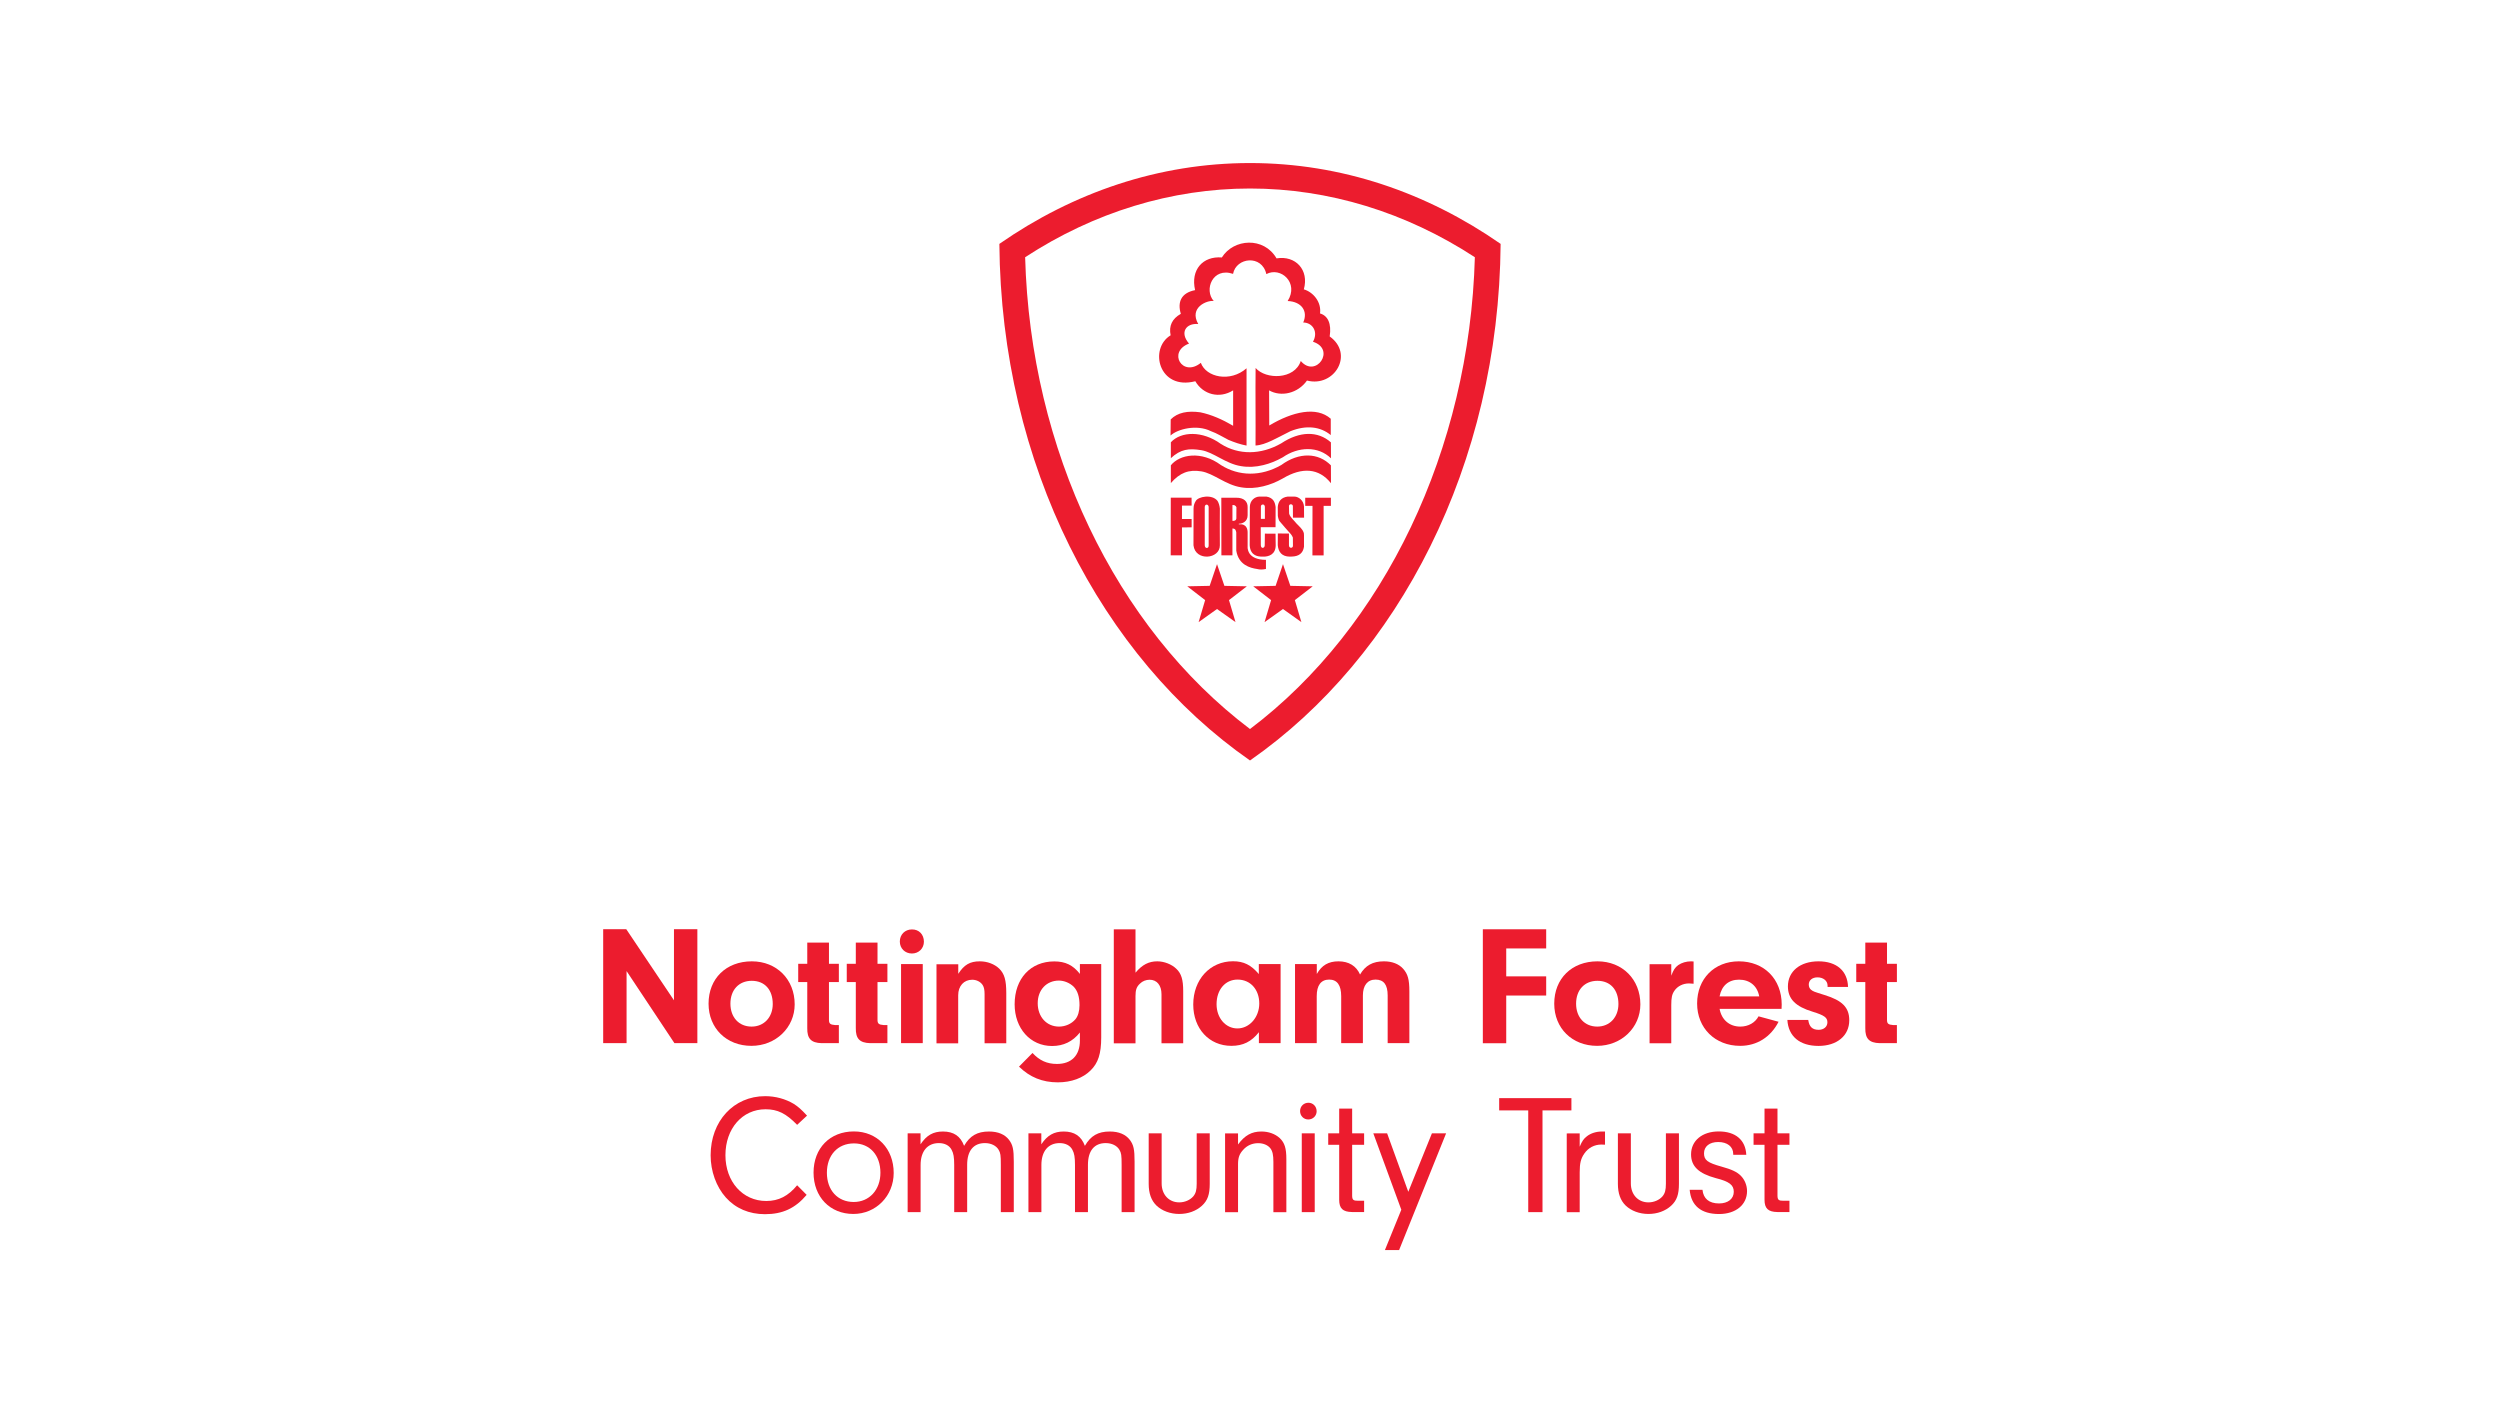 <?xml version="1.0" encoding="UTF-8"?>
<!-- Generator: Adobe Illustrator 27.1.0, SVG Export Plug-In . SVG Version: 6.00 Build 0)  -->
<svg xmlns="http://www.w3.org/2000/svg" xmlns:xlink="http://www.w3.org/1999/xlink" version="1.1" id="Layer_1" x="0px" y="0px" viewBox="0 0 325.98 184.25" style="enable-background:new 0 0 325.98 184.25;" xml:space="preserve">
<style type="text/css">
	.st0{fill:#BDCA80;}
	.st1{fill:#3C3C3B;}
	.st2{fill:#51555C;}
	.st3{fill:#FFFFFF;}
	.st4{fill:#E63329;}
	.st5{fill:#1D1D1B;}
	.st6{fill:#4CC9E9;}
	.st7{fill-rule:evenodd;clip-rule:evenodd;fill:#1D1D1B;}
	.st8{fill-rule:evenodd;clip-rule:evenodd;fill:#B59C68;}
	.st9{fill:#213A8E;}
	.st10{fill:#6EC6AA;}
	.st11{fill:#182D55;}
	.st12{fill:#49AD35;}
	.st13{fill:#065252;}
	.st14{fill:#E72176;}
	.st15{fill:#00B0AD;}
	.st16{fill:#002E5A;}
	.st17{fill:#E29C00;}
	.st18{fill:#67B9E8;}
	.st19{fill:#512100;}
	.st20{fill:#EE781D;}
	.st21{fill:#0F2E46;}
	.st22{fill:#014593;}
	.st23{fill:#FAB700;}
	.st24{fill:#002F57;}
	.st25{fill-rule:evenodd;clip-rule:evenodd;fill:#939598;}
	.st26{fill:#A789BF;}
	.st27{fill-rule:evenodd;clip-rule:evenodd;fill:#A789BF;}
	.st28{clip-path:url(#SVGID_00000126309010451909377880000010900933015945258133_);}
	.st29{fill:#643B81;}
	.st30{fill-rule:evenodd;clip-rule:evenodd;fill:#FFFFFF;}
	.st31{fill-rule:evenodd;clip-rule:evenodd;fill:#643B81;}
	.st32{fill-rule:evenodd;clip-rule:evenodd;fill:#BDCC2A;}
	.st33{clip-path:url(#SVGID_00000096050869225757532100000013534458089230166666_);}
	.st34{fill:#625300;}
	.st35{fill-rule:evenodd;clip-rule:evenodd;fill:#625300;}
	.st36{fill-rule:evenodd;clip-rule:evenodd;fill:#4F9EB8;}
	.st37{clip-path:url(#SVGID_00000150817646762463712480000000574871494819052717_);}
	.st38{fill:#004270;}
	.st39{fill-rule:evenodd;clip-rule:evenodd;fill:#004270;}
	.st40{fill:url(#SVGID_00000065076816475781726620000003007719945018761657_);}
	.st41{fill:#004621;}
	.st42{fill:url(#SVGID_00000131341142041786302830000008976664640493192082_);}
	.st43{fill:url(#SVGID_00000085958722926605077540000017211865740225379243_);}
	.st44{fill:url(#SVGID_00000052097578234257380620000007095642860870439319_);}
	.st45{fill:none;}
	.st46{fill-rule:evenodd;clip-rule:evenodd;fill:#D4007F;}
	.st47{fill:#663079;}
	.st48{fill:#E32213;}
	.st49{fill:#E2241D;}
	.st50{fill:#002D74;}
	.st51{fill:#E1071B;}
	.st52{fill:#407E98;}
	.st53{fill:#407D98;}
	.st54{fill:#86CC00;}
	
		.st55{clip-path:url(#SVGID_00000096061728788149875720000006352488282124097453_);fill:url(#SVGID_00000169525464662617949800000015466950624510762413_);}
	.st56{fill:#EF7959;}
	.st57{fill:#3F2683;}
	.st58{clip-path:url(#SVGID_00000044886687494372059560000000307273957514140829_);fill:#EF7959;}
	.st59{clip-path:url(#SVGID_00000078032053425474919190000002190068653161870522_);fill:#3F2683;}
	.st60{clip-path:url(#SVGID_00000101800074427667039810000003528410481342953895_);fill:#3F2683;}
	.st61{fill:#233467;}
	.st62{fill:#0066B0;}
	.st63{fill:#89BDE7;}
	.st64{fill:#E42618;}
	.st65{fill:#EA5937;}
	.st66{fill:#F08864;}
	.st67{fill:#F6B296;}
	.st68{fill:#FBDACA;}
	.st69{fill:#495256;}
	.st70{fill:#91989C;}
	.st71{fill:#93C021;}
	.st72{fill:#64247F;}
	.st73{fill:#EC1C2E;}
	.st74{fill-rule:evenodd;clip-rule:evenodd;fill:#AFCA0A;}
	.st75{fill:#929090;}
	.st76{fill:#7A2980;}
	.st77{fill:#39AFC7;}
	.st78{fill:#3D9657;}
	.st79{fill:#A8C8AB;}
	.st80{fill:url(#SVGID_00000163058833686353201510000013317039655535424692_);}
	.st81{fill:url(#SVGID_00000072965665043437473980000005223759698353733017_);}
	.st82{fill:url(#SVGID_00000059273228617019863140000015499553361183515804_);}
	.st83{fill:url(#SVGID_00000160165699829078007990000006046544410483041979_);}
	.st84{fill:url(#SVGID_00000039122164829426328130000007550815584276757134_);}
	.st85{fill:#2E2980;}
	.st86{fill:url(#SVGID_00000071533906792838090540000015453408523057423270_);}
	.st87{fill:url(#SVGID_00000161619603940502701790000002311851538686865072_);}
	.st88{fill:url(#SVGID_00000119102584088673728620000015822940041043088303_);}
	.st89{fill:url(#SVGID_00000108309985135186420440000007826281747928949929_);}
	.st90{fill:url(#SVGID_00000098196494438698749090000006038008658071277717_);}
	.st91{fill:#EF7A33;}
	.st92{fill:#868D90;}
	.st93{fill:#7D3189;}
	.st94{fill:#F05623;}
	.st95{fill:#41BFBE;}
	.st96{fill:#9DD7D6;}
	.st97{fill:url(#SVGID_00000020363479050514304390000013189255509877469571_);}
	.st98{fill:#004D46;}
	.st99{fill:#15864A;}
	.st100{fill:#9C9B9B;}
	.st101{fill:#E8530E;}
	.st102{fill:#313071;}
	.st103{fill:#2D2D2B;}
	.st104{fill:#195FAA;}
	.st105{fill:#52C8EC;}
	.st106{fill:#C5B58B;}
	.st107{fill:#1F2F79;}
	.st108{fill:#47D7AC;}
	.st109{fill:#E62178;}
	.st110{fill:#3B2682;}
	.st111{fill:#E62A32;}
	.st112{fill:#455BA6;}
	.st113{fill:#128E9B;}
	.st114{fill:#2C3847;}
	.st115{fill:#83C7DB;}
	.st116{fill:#53BBB1;}
	.st117{fill:#E4032D;}
	.st118{fill:#4A4A49;}
	.st119{fill:#1A6777;}
	.st120{fill:#A8D3AF;}
	.st121{fill:#6FBC85;}
	.st122{fill:#00A75D;}
	.st123{fill:#575657;}
	.st124{fill:#FDC500;}
	.st125{fill:#FCC11A;}
	.st126{fill:#F39733;}
	.st127{fill:#8F9498;}
	.st128{fill:#605C5A;}
</style>
<g>
	<g>
		<g>
			<path class="st73" d="M81.7,136.02h-3.05v-14.86h3.01l6.22,9.27v-9.27h3.05v14.86h-2.99l-6.24-9.4V136.02z"></path>
			<path class="st73" d="M103.62,130.96c0,3.03-2.47,5.41-5.64,5.41c-3.25,0-5.59-2.29-5.59-5.5c0-3.27,2.29-5.52,5.64-5.52     C101.28,125.35,103.62,127.71,103.62,130.96z M95.24,130.87c0,1.78,1.11,2.99,2.76,2.99c1.63,0,2.76-1.23,2.76-2.94     c0-1.87-1.05-3.03-2.74-3.03C96.35,127.89,95.24,129.07,95.24,130.87z"></path>
			<path class="st73" d="M108.09,132.99c0,0.49,0.18,0.62,0.8,0.67h0.49v2.36h-2.25c-1.38-0.04-1.89-0.6-1.87-1.96v-6.01h-1.18     v-2.38h1.18v-2.76h2.83v2.76h1.29v2.38h-1.29V132.99z"></path>
			<path class="st73" d="M114.42,132.99c0,0.49,0.18,0.62,0.8,0.67h0.49v2.36h-2.25c-1.38-0.04-1.89-0.6-1.87-1.96v-6.01h-1.18     v-2.38h1.18v-2.76h2.83v2.76h1.29v2.38h-1.29V132.99z"></path>
			<path class="st73" d="M120.47,122.79c0,0.87-0.67,1.54-1.56,1.54c-0.91,0-1.58-0.67-1.58-1.56c0-0.91,0.67-1.58,1.58-1.58     C119.83,121.18,120.47,121.85,120.47,122.79z M120.32,136.02h-2.83v-10.31h2.83V136.02z"></path>
			<path class="st73" d="M124.95,125.71v1.27c0.76-1.18,1.52-1.63,2.81-1.63c0.98,0,1.92,0.36,2.54,0.96     c0.67,0.67,0.91,1.49,0.91,3.19v6.53h-2.83v-6.39c0-0.58-0.07-0.91-0.25-1.2c-0.27-0.42-0.8-0.69-1.36-0.69     c-1.09,0-1.83,0.82-1.83,2.03v6.26h-2.83v-10.31H124.95z"></path>
			<path class="st73" d="M140.81,125.71h2.78v9.56c0,2.12-0.4,3.34-1.38,4.3c-1,1-2.52,1.56-4.28,1.56c-2.01,0-3.65-0.67-5.06-2.05     l1.76-1.78c0.91,0.98,1.89,1.43,3.19,1.43c1.89,0,2.99-1.11,2.99-3.05v-1.05c-0.94,1.18-2.14,1.76-3.63,1.76     c-2.83,0-4.88-2.29-4.88-5.44c0-3.34,2.07-5.59,5.17-5.59c1.45,0,2.45,0.49,3.34,1.63V125.71z M135.31,130.81     c0,1.78,1.16,3.05,2.78,3.05c0.82,0,1.63-0.36,2.14-0.96c0.33-0.4,0.53-1.05,0.53-1.83c0-1.11-0.25-1.87-0.76-2.41     c-0.51-0.49-1.23-0.8-1.94-0.8C136.44,127.87,135.31,129.09,135.31,130.81z"></path>
			<path class="st73" d="M148.07,126.82c0.87-1.03,1.72-1.47,2.83-1.47c0.89,0,1.87,0.38,2.47,0.96c0.67,0.62,0.91,1.43,0.91,2.92     v6.8h-2.83v-6.39c0-1.16-0.6-1.89-1.54-1.89c-0.49,0-0.94,0.18-1.27,0.51c-0.45,0.42-0.58,0.82-0.58,1.63v6.15h-2.83v-14.86h2.83     V126.82z"></path>
			<path class="st73" d="M164.15,125.71h2.83v10.31h-2.83v-1.43c-0.96,1.23-2.07,1.78-3.59,1.78c-2.9,0-4.97-2.25-4.97-5.39     c0-3.25,2.18-5.64,5.19-5.64c1.4,0,2.36,0.49,3.36,1.67V125.71z M158.63,130.94c0,1.8,1.18,3.16,2.72,3.16     c1.58,0,2.85-1.47,2.85-3.25c0-1.83-1.16-3.12-2.83-3.12C159.76,127.73,158.63,129.05,158.63,130.94z"></path>
			<path class="st73" d="M171.7,125.71V127c0.65-1.14,1.52-1.65,2.83-1.65c1.34,0,2.32,0.6,2.81,1.72c0.69-1.18,1.65-1.72,3.12-1.72     c1.05,0,1.92,0.33,2.49,0.96c0.62,0.69,0.82,1.4,0.82,2.96v6.75h-2.83v-6.22c0-1.4-0.51-2.07-1.58-2.07     c-1.05,0-1.65,0.76-1.65,2.07v6.22h-2.83v-6.13c0-1.43-0.53-2.16-1.56-2.16c-1.07,0-1.63,0.74-1.63,2.16v6.13h-2.83v-10.31H171.7     z"></path>
			<path class="st73" d="M196.4,127.31h5.21v2.5h-5.21v6.22h-3.05v-14.86h8.26v2.5h-5.21V127.31z"></path>
			<path class="st73" d="M213.89,130.96c0,3.03-2.47,5.41-5.64,5.41c-3.25,0-5.59-2.29-5.59-5.5c0-3.27,2.29-5.52,5.64-5.52     C211.55,125.35,213.89,127.71,213.89,130.96z M205.51,130.87c0,1.78,1.11,2.99,2.76,2.99c1.63,0,2.76-1.23,2.76-2.94     c0-1.87-1.05-3.03-2.74-3.03C206.62,127.89,205.51,129.07,205.51,130.87z"></path>
			<path class="st73" d="M217.92,125.71v1.51c0.29-0.76,0.49-1.07,0.91-1.38c0.45-0.31,1.05-0.49,1.67-0.49c0.07,0,0.18,0,0.33,0.02     v2.9c-0.22-0.02-0.45-0.04-0.6-0.04c-0.78,0-1.49,0.36-1.89,0.94c-0.33,0.47-0.42,0.91-0.42,1.89v4.97h-2.83v-10.31H217.92z"></path>
			<path class="st73" d="M224.22,131.54c0.25,1.43,1.29,2.32,2.7,2.32c1.05,0,1.94-0.51,2.38-1.34l2.61,0.71     c-1.02,2-2.83,3.14-5.01,3.14c-3.27,0-5.61-2.32-5.61-5.52c0-3.23,2.25-5.5,5.44-5.5c3.3,0,5.59,2.32,5.59,5.64l-0.02,0.56     H224.22z M229.39,129.92c-0.25-1.36-1.23-2.18-2.63-2.18c-1.36,0-2.27,0.78-2.54,2.18H229.39z"></path>
			<path class="st73" d="M238.3,128.69v-0.18c0-0.62-0.56-1.07-1.31-1.07c-0.69,0-1.14,0.38-1.14,0.94c0,0.27,0.11,0.53,0.29,0.67     c0.31,0.24,0.33,0.24,1.76,0.69c2.32,0.71,3.23,1.63,3.23,3.3c0,2-1.6,3.34-4.01,3.34c-2.45,0-3.94-1.25-4.06-3.39h2.72     c0.13,0.89,0.53,1.29,1.36,1.29c0.67,0,1.14-0.4,1.14-0.98c0-0.62-0.4-0.91-1.92-1.38c-2.23-0.67-3.23-1.67-3.23-3.3     c0-1.96,1.58-3.27,3.99-3.27c2.36,0,3.79,1.25,3.85,3.34H238.3z"></path>
			<path class="st73" d="M246.05,132.99c0,0.49,0.18,0.62,0.8,0.67h0.49v2.36h-2.25c-1.38-0.04-1.89-0.6-1.87-1.96v-6.01h-1.18     v-2.38h1.18v-2.76h2.83v2.76h1.29v2.38h-1.29V132.99z"></path>
		</g>
		<g>
			<path class="st73" d="M105.18,155.8c-1.49,1.76-3.14,2.52-5.44,2.52c-2.07,0-3.83-0.76-5.1-2.18c-1.25-1.4-1.98-3.43-1.98-5.5     c0-4.46,3.01-7.71,7.11-7.71c1.34,0,2.65,0.36,3.72,1c0.6,0.38,1,0.74,1.74,1.54l-1.29,1.2c-1.45-1.49-2.54-2.03-4.12-2.03     c-3.03,0-5.23,2.52-5.23,5.99c0,3.45,2.25,5.97,5.32,5.97c1.63,0,2.87-0.65,4.03-2.05L105.18,155.8z"></path>
			<path class="st73" d="M116.53,152.94c0,3.01-2.32,5.35-5.26,5.35c-3.05,0-5.19-2.23-5.19-5.39c0-3.19,2.14-5.37,5.26-5.37     C114.37,147.53,116.53,149.78,116.53,152.94z M107.82,152.92c0,2.27,1.4,3.81,3.5,3.81c2.03,0,3.48-1.58,3.48-3.81     c0-2.29-1.38-3.83-3.45-3.83C109.23,149.09,107.82,150.63,107.82,152.92z"></path>
			<path class="st73" d="M120.03,147.78v1.43c0.78-1.18,1.65-1.67,2.92-1.67c1.4,0,2.29,0.6,2.76,1.87     c0.76-1.32,1.72-1.87,3.25-1.87c1.18,0,2.07,0.38,2.61,1.09c0.49,0.65,0.62,1.23,0.62,2.85v6.57h-1.69v-6.17     c0-1.25-0.04-1.54-0.29-1.96c-0.31-0.53-0.98-0.87-1.78-0.87c-1.49,0-2.32,1-2.32,2.83v6.17h-1.69v-6.15c0-1-0.09-1.52-0.33-1.96     c-0.29-0.58-0.91-0.89-1.67-0.89c-1.49,0-2.38,1.07-2.38,2.85v6.15h-1.69v-10.27H120.03z"></path>
			<path class="st73" d="M135.78,147.78v1.43c0.78-1.18,1.65-1.67,2.92-1.67c1.4,0,2.29,0.6,2.76,1.87     c0.76-1.32,1.72-1.87,3.25-1.87c1.18,0,2.07,0.38,2.61,1.09c0.49,0.65,0.62,1.23,0.62,2.85v6.57h-1.69v-6.17     c0-1.25-0.04-1.54-0.29-1.96c-0.31-0.53-0.98-0.87-1.78-0.87c-1.49,0-2.32,1-2.32,2.83v6.17h-1.69v-6.15c0-1-0.09-1.52-0.33-1.96     c-0.29-0.58-0.91-0.89-1.67-0.89c-1.49,0-2.38,1.07-2.38,2.85v6.15h-1.69v-10.27H135.78z"></path>
			<path class="st73" d="M157.74,147.78v6.57c0,1.4-0.27,2.18-1.02,2.87c-0.76,0.69-1.8,1.07-2.96,1.07c-1.16,0-2.23-0.4-2.96-1.09     c-0.69-0.67-1.02-1.6-1.02-2.85v-6.57h1.69v6.53c0,1.45,0.94,2.47,2.29,2.47c0.71,0,1.4-0.29,1.83-0.78     c0.33-0.4,0.45-0.82,0.45-1.65v-6.57H157.74z"></path>
			<path class="st73" d="M161.43,147.78v1.45c0.89-1.2,1.78-1.69,3.05-1.69c0.94,0,1.78,0.31,2.38,0.85     c0.65,0.62,0.87,1.34,0.87,2.74v6.93h-1.69v-6.55c0-0.91-0.11-1.4-0.38-1.76c-0.31-0.42-0.91-0.69-1.6-0.69     c-0.76,0-1.45,0.29-1.96,0.87c-0.49,0.53-0.67,1.02-0.67,1.87v6.26h-1.69v-10.27H161.43z"></path>
			<path class="st73" d="M171.68,144.9c0,0.6-0.49,1.07-1.09,1.07c-0.6,0-1.07-0.47-1.07-1.09c0-0.62,0.47-1.09,1.09-1.09     C171.21,143.79,171.68,144.28,171.68,144.9z M171.43,158.05h-1.69v-10.27h1.69V158.05z"></path>
			<path class="st73" d="M176.31,155.95c0.02,0.51,0.16,0.62,0.78,0.62h0.78v1.47h-1.58c-1.2-0.02-1.67-0.47-1.67-1.6v-7.17h-1.43     v-1.49h1.43v-3.23h1.69v3.23h1.56v1.49h-1.56V155.95z"></path>
			<path class="st73" d="M186.71,147.78h1.85l-6.13,15.22h-1.85l2.14-5.26l-3.65-9.96h1.8l2.76,7.62L186.71,147.78z"></path>
			<path class="st73" d="M201.14,158.05h-1.87v-13.26h-3.79v-1.6h9.42v1.6h-3.77V158.05z"></path>
			<path class="st73" d="M205.98,147.78v1.74c0.31-0.74,0.53-1.05,0.94-1.36c0.51-0.4,1.22-0.62,1.96-0.62h0.4v1.72     c-0.18-0.02-0.36-0.02-0.47-0.02c-0.91,0-1.71,0.42-2.23,1.18c-0.45,0.65-0.6,1.25-0.6,2.43v5.21h-1.69v-10.27H205.98z"></path>
			<path class="st73" d="M218.92,147.78v6.57c0,1.4-0.27,2.18-1.02,2.87c-0.76,0.69-1.8,1.07-2.96,1.07c-1.16,0-2.23-0.4-2.96-1.09     c-0.69-0.67-1.02-1.6-1.02-2.85v-6.57h1.69v6.53c0,1.45,0.94,2.47,2.29,2.47c0.71,0,1.4-0.29,1.83-0.78     c0.33-0.4,0.45-0.82,0.45-1.65v-6.57H218.92z"></path>
			<path class="st73" d="M226,150.58v-0.11c0-0.96-0.78-1.56-1.96-1.56c-1.14,0-1.85,0.58-1.85,1.47c0,0.89,0.45,1.23,2.29,1.74     c1.31,0.36,2.01,0.69,2.5,1.18c0.51,0.51,0.82,1.25,0.82,2.01c0,1.78-1.47,2.99-3.65,2.99c-2.34,0-3.65-1.09-3.83-3.16h1.67     c0.11,1.16,0.87,1.78,2.16,1.78c1.16,0,1.92-0.6,1.92-1.52c0-0.89-0.58-1.34-2.34-1.78c-2.23-0.6-3.23-1.54-3.23-3.1     c0-1.78,1.45-2.99,3.61-2.99c2.18,0,3.5,1.11,3.59,3.05H226z"></path>
			<path class="st73" d="M231.77,155.95c0.02,0.51,0.16,0.62,0.78,0.62h0.78v1.47h-1.58c-1.2-0.02-1.67-0.47-1.67-1.6v-7.17h-1.43     v-1.49h1.43v-3.23h1.69v3.23h1.56v1.49h-1.56V155.95z"></path>
		</g>
	</g>
	<g>
		<g>
			<g>
				<path class="st73" d="M162.99,24.58c10.23,0,20.33,3.09,29.32,8.96c-0.69,25.04-11.77,48.26-29.32,61.52      c-17.55-13.26-28.64-36.47-29.32-61.52C142.66,27.67,152.76,24.58,162.99,24.58 M162.99,21.26c-11.91,0-23.06,3.85-32.68,10.54      c0.22,28.79,13.31,53.88,32.68,67.36c19.37-13.48,32.45-38.57,32.68-67.36C186.05,25.11,174.9,21.26,162.99,21.26L162.99,21.26z      "></path>
			</g>
		</g>
		<g>
			<path class="st73" d="M152.66,63c1.18-1.37,2.36-1.8,3.98-1.54c1.6,0.26,3.18,1.77,5.18,2.08c0.94,0.16,1.91,0.11,2.89-0.13     c0.87-0.21,1.72-0.55,2.55-1.02c2.53-1.51,4.72-1.36,6.29,0.62l-0.01-2.33c-1.62-1.66-4.14-1.76-6.48-0.04     c-2.66,1.52-5.52,1.47-7.86,0c-2.57-1.9-5.37-1.4-6.53,0.03V63z"></path>
			<path class="st73" d="M152.66,59.75c1.3-1.2,2.36-1.31,3.98-1.05c1.6,0.26,3.18,1.77,5.18,2.08c0.94,0.16,1.91,0.11,2.89-0.13     c0.87-0.21,1.72-0.55,2.55-1.02c2.03-1.41,4.63-1.49,6.29,0.13l-0.01-2.08c-1.71-1.52-4.09-1.46-6.48,0.13     c-2.66,1.52-5.54,1.53-7.86,0.08c-2.42-1.76-5.21-1.65-6.53-0.22V59.75z"></path>
		</g>
		<polygon class="st73" points="154.12,65.93 155.38,65.93 155.37,64.89 152.66,64.89 152.65,72.41 154.12,72.41 154.12,68.77     155.38,68.76 155.38,67.67 154.12,67.67   "></polygon>
		<g>
			<path class="st73" d="M158.76,65.32c-0.71-0.93-2.56-0.57-2.85,0.02c-0.15,0.23-0.28,0.55-0.28,0.98l-0.01,4.78     c0.24,2.13,3.47,1.81,3.44,0c0-0.79-0.01-1.62-0.01-2.41c0-0.79,0.01-1.58,0.01-2.37C159.02,65.92,158.92,65.59,158.76,65.32      M157.09,71.1c0-1.67,0-3.34,0-5.01c0.03-0.4,0.47-0.38,0.51,0c0,1.67,0,3.34,0,5.02C157.63,71.56,157.1,71.58,157.09,71.1"></path>
			<path class="st73" d="M162.68,71.48v-2.01c0.01-0.42-0.11-1.21-1.15-1.1l0-0.08c0.47,0.01,1.16-0.29,1.15-1.11     c0.01-0.34,0-0.68,0-1.03c0.03-0.76-0.5-1.27-1.5-1.25c-0.64,0-1.28,0-1.93,0l0.01,7.51h1.44v-3.5c0.44,0.01,0.45,0.31,0.5,0.51     c0,0.79,0,1.59,0,2.38c0.3,1.87,1.81,2.26,2.7,2.39c0.39,0.11,0.78,0.08,1.17,0v-1.19C162.67,72.99,162.72,71.53,162.68,71.48      M161.21,67.62c-0.03,0.24-0.23,0.31-0.51,0.3c0-0.69,0-1.37,0-2.06c0.24-0.04,0.43,0.06,0.52,0.28     C161.22,66.63,161.22,67.13,161.21,67.62"></path>
			<path class="st73" d="M168.58,65.99c0.01,0.5,0.01,1.01,0.01,1.51h1.45l-0.01-1.46c-0.04-0.76-0.67-1.28-1.25-1.29     c-0.29,0-0.59,0-0.88,0c-0.84,0.12-1.24,0.63-1.29,1.37l0.01,1.15c0.06,0.38,0.15,0.61,0.25,0.72c0.45,0.56,0.97,1.11,1.46,1.67     c0.11,0.13,0.18,0.28,0.25,0.43l0.01,1c0.06,0.44-0.54,0.46-0.52,0v-1.52l-1.45-0.01l-0.01,1.52c0.08,0.93,0.56,1.48,1.55,1.5     l0.31-0.01c0.88-0.03,1.43-0.42,1.56-1.28v-1.49l-0.02-0.29c-0.17-0.56-0.59-0.84-0.95-1.24c-0.33-0.43-0.84-0.81-0.97-1.3     l-0.02-1.01C168.13,65.64,168.58,65.72,168.58,65.99"></path>
		</g>
		<polygon class="st73" points="173.54,65.96 173.54,64.9 170.19,64.9 170.19,65.96 171.14,65.96 171.13,72.42 172.59,72.42     172.59,65.96   "></polygon>
		<g>
			<path class="st73" d="M164.93,69.58c-0.01,0.49-0.01,1.02-0.02,1.51c0.02,0.39-0.49,0.53-0.51,0l-0.01-2.35h1.93l0.01-2.63     c-0.08-0.61-0.28-1.2-1.2-1.36h-0.91c-0.63,0.02-1.24,0.53-1.25,1.34c-0.01,1.67-0.02,3.34-0.02,5c0.08,1.47,1.22,1.46,1.5,1.49     l0.4,0c0.5-0.02,1.49-0.22,1.49-1.49l-0.02-1.5L164.93,69.58z M164.41,66.06c-0.02-0.32,0.47-0.42,0.52,0v1.6l-0.52,0     C164.41,67.1,164.4,66.63,164.41,66.06"></path>
			<path class="st73" d="M152.63,56.79c-0.01-0.68,0.03-1.43,0.02-2.1c0.91-0.91,2.21-1.15,3.85-0.93c1.45,0.3,2.88,0.93,4.29,1.76     V50.9c-1.78,1.12-3.92,0.56-4.93-1.19c-4.77,1.23-6.08-4.26-3.22-5.99c-0.25-1.23,0.19-2.16,1.33-2.8     c-0.46-1.52,0.03-2.73,1.86-3.09c-0.61-2.67,1.02-4.46,3.49-4.26c1.53-2.46,5.48-2.73,7.13,0.12c2.49-0.41,4.27,1.51,3.56,4.04     c1.24,0.36,2.32,1.68,2.11,3.14c1.02,0.29,1.52,1.32,1.26,3c3.22,2.29,0.63,6.68-2.96,5.75c-1.2,1.69-3.39,2.17-4.94,1.28     l0.02,4.58c3.04-1.81,6.16-2.53,8.02-0.88v2.13c-1.35-1.11-3.18-1.34-5.27-0.5c-1.62,0.79-3.24,1.81-4.54,1.86     c0.03-3.39-0.03-6.72,0.01-10.11c1.33,1.54,5.09,1.53,5.89-0.91c1.96,2.31,4.64-1.52,1.59-2.51c0.71-1.24,0-2.49-1.27-2.51     c0.67-1.51-0.26-2.73-2.03-2.8c1.51-2.39-0.92-4.51-2.78-3.51c-0.57-2.57-3.94-2.19-4.34-0.03c-2.67-0.91-3.82,2.09-2.52,3.54     c-0.84-0.13-3.26,0.82-2.02,3c-1.6-0.14-2.45,1.11-1.2,2.55c-2.85,1.07-0.86,4.46,1.54,2.51c0.69,1.9,3.84,2.57,5.96,0.71     l0,10.08c-0.8-0.15-1.59-0.42-2.37-0.75c-0.78-0.39-1.47-0.85-2.28-1.13C156.05,55.3,153.54,55.94,152.63,56.79"></path>
		</g>
		<polygon class="st73" points="158.69,73.56 159.65,76.39 162.58,76.45 160.25,78.25 161.1,81.12 158.69,79.41 156.29,81.12     157.14,78.25 154.81,76.45 157.73,76.39   "></polygon>
		<polygon class="st73" points="167.29,73.56 168.25,76.39 171.17,76.45 168.84,78.25 169.69,81.12 167.29,79.41 164.89,81.12     165.74,78.25 163.41,76.45 166.33,76.39   "></polygon>
	</g>
</g>
</svg>
